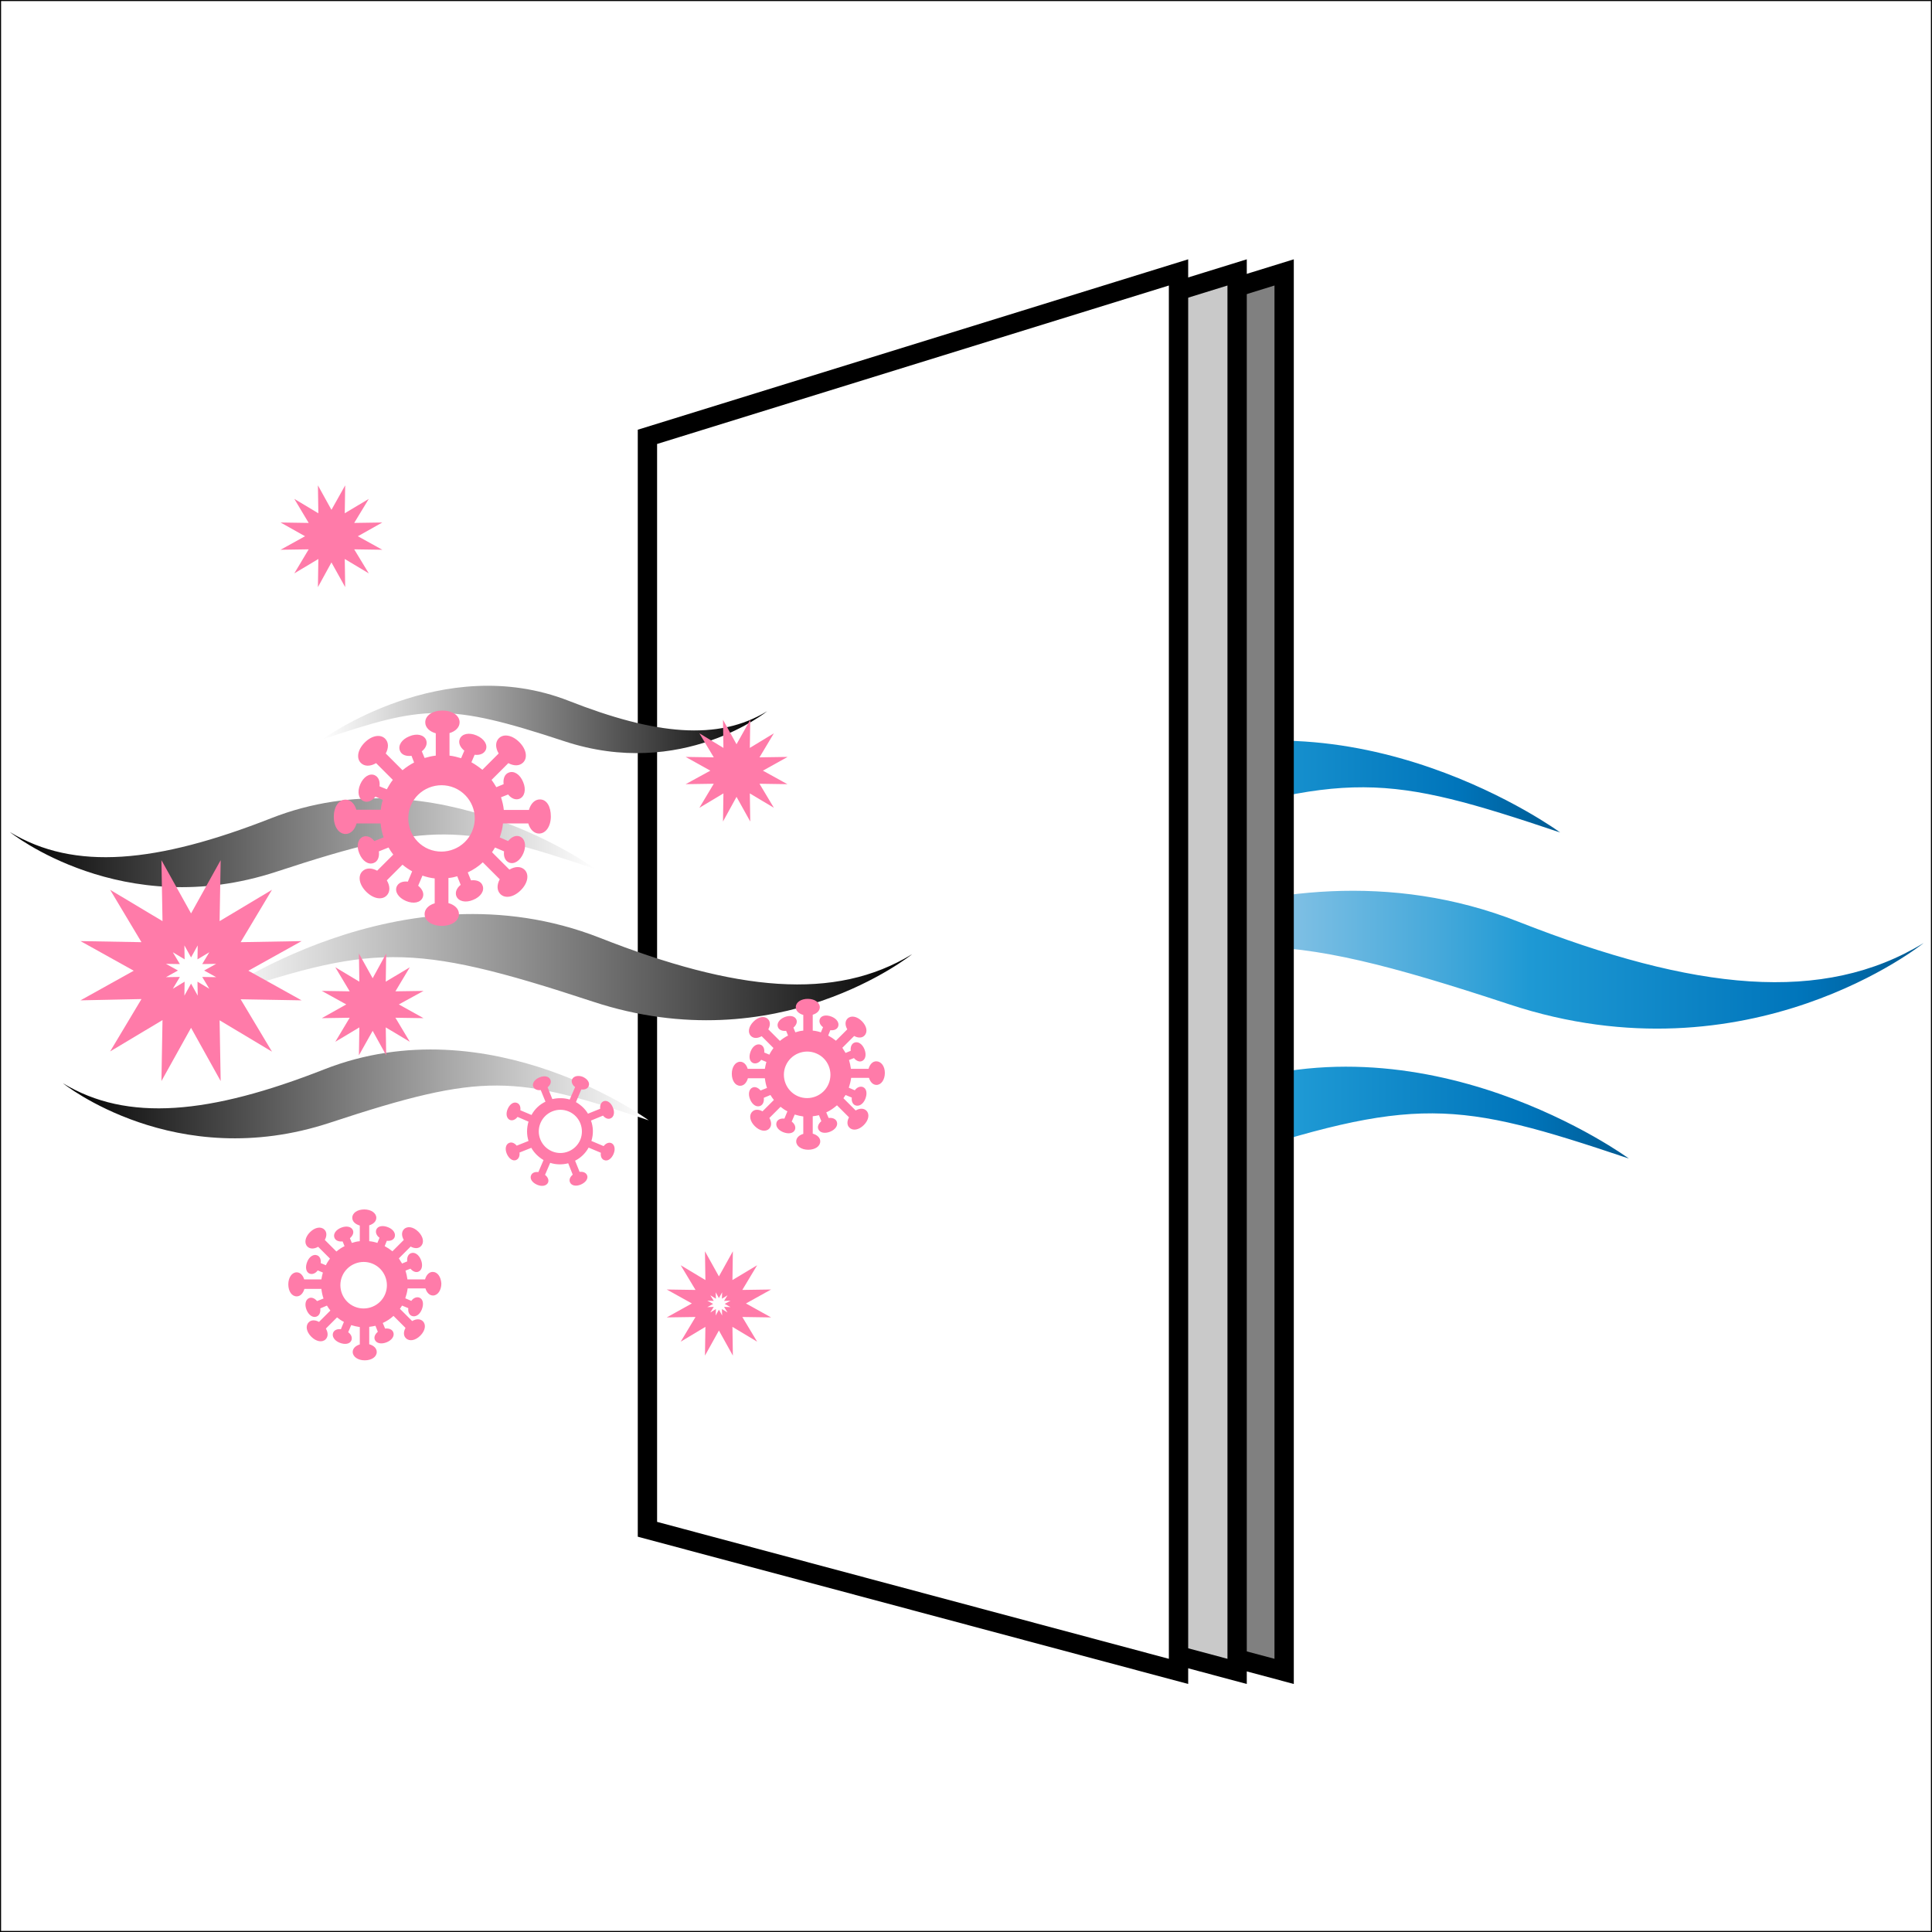<?xml version="1.0" encoding="UTF-8"?> <svg xmlns="http://www.w3.org/2000/svg" xmlns:xlink="http://www.w3.org/1999/xlink" version="1.1" id="Ebene_1" x="0px" y="0px" viewBox="0 0 900 900" style="enable-background:new 0 0 900 900;" xml:space="preserve"><rect x="0" y="0" width="900" height="900" fill="#333333" stroke="none"/> <style type="text/css"> .st0{fill:#FFFFFF;stroke:#000000;stroke-miterlimit:10;} .st1{fill:url(#SVGID_1_);} .st2{fill:url(#SVGID_00000091702078591872791890000016165994645927938212_);} .st3{fill:url(#SVGID_00000021799051065051380180000008985675807016540035_);} .st4{fill:#808080;stroke:#000000;stroke-width:9;stroke-miterlimit:10;} .st5{fill:#C9C9C9;stroke:#000000;stroke-width:9;stroke-miterlimit:10;} .st6{fill:#FFFFFF;stroke:#000000;stroke-width:9;stroke-miterlimit:10;} .st7{fill:url(#SVGID_00000106850855202331599600000015481466111265900210_);} .st8{fill:url(#SVGID_00000039135391557517412640000005612827240515681963_);} .st9{fill:url(#SVGID_00000052820846938047904620000016299929040415989652_);} .st10{fill:url(#SVGID_00000016791224548996715730000013728778926067563177_);} .st11{fill:#FF7BA9;} </style> <rect x="0" class="st0" width="900" height="900"></rect> <linearGradient id="SVGID_1_" gradientUnits="userSpaceOnUse" x1="472.807" y1="447.032" x2="896.115" y2="447.032"> <stop offset="0" style="stop-color:#C9DDF1"></stop> <stop offset="6.488667e-02" style="stop-color:#C0D9EF"></stop> <stop offset="0.173" style="stop-color:#A6CFEB"></stop> <stop offset="0.31" style="stop-color:#7DBFE4"></stop> <stop offset="0.471" style="stop-color:#44A8DA"></stop> <stop offset="0.567" style="stop-color:#1E99D4"></stop> <stop offset="0.865" style="stop-color:#0075BB"></stop> <stop offset="0.994" style="stop-color:#005B94"></stop> </linearGradient> <path class="st1" d="M472.8,466.1c0,0,114.5-84,234.6-36.7c82.2,32.3,142,38.4,188.7,9.9c0,0-81.1,65.5-192.9,28.6 S569.2,433.7,472.8,466.1z"></path> <linearGradient id="SVGID_00000037657227761097433590000000273256435816168101_" gradientUnits="userSpaceOnUse" x1="404.664" y1="523.735" x2="758.813" y2="523.735"> <stop offset="0" style="stop-color:#C9DDF1"></stop> <stop offset="6.488667e-02" style="stop-color:#C0D9EF"></stop> <stop offset="0.173" style="stop-color:#A6CFEB"></stop> <stop offset="0.31" style="stop-color:#7DBFE4"></stop> <stop offset="0.471" style="stop-color:#44A8DA"></stop> <stop offset="0.567" style="stop-color:#1E99D4"></stop> <stop offset="0.865" style="stop-color:#0075BB"></stop> <stop offset="0.994" style="stop-color:#005B94"></stop> </linearGradient> <path style="fill:url(#SVGID_00000037657227761097433590000000273256435816168101_);" d="M758.8,539.7c0,0-95.8-70.3-196.3-30.7 c-68.8,27.1-118.8,32.1-157.8,8.2c0,0,67.9,54.8,161.4,23.9S678.2,512.6,758.8,539.7z"></path> <linearGradient id="SVGID_00000134947924571369514470000002891751005468729496_" gradientUnits="userSpaceOnUse" x1="372.648" y1="371.886" x2="726.798" y2="371.886"> <stop offset="0" style="stop-color:#C9DDF1"></stop> <stop offset="6.488667e-02" style="stop-color:#C0D9EF"></stop> <stop offset="0.173" style="stop-color:#A6CFEB"></stop> <stop offset="0.31" style="stop-color:#7DBFE4"></stop> <stop offset="0.471" style="stop-color:#44A8DA"></stop> <stop offset="0.567" style="stop-color:#1E99D4"></stop> <stop offset="0.865" style="stop-color:#0075BB"></stop> <stop offset="0.994" style="stop-color:#005B94"></stop> </linearGradient> <path style="fill:url(#SVGID_00000134947924571369514470000002891751005468729496_);" d="M726.8,387.8c0,0-95.8-70.3-196.3-30.7 c-68.8,27.1-118.8,32.1-157.8,8.2c0,0,67.9,54.8,161.4,23.9S646.1,360.7,726.8,387.8z"></path> <polygon class="st4" points="598.2,126.9 598.2,778.6 350.7,712.4 350.7,203.5 "></polygon> <polygon class="st5" points="576.3,126.9 576.3,778.6 328.8,712.4 328.8,203.5 "></polygon> <polygon class="st6" points="549,126.9 549,778.6 301.6,712.4 301.6,203.5 "></polygon> <linearGradient id="SVGID_00000117634905097053585220000000134441084207464072_" gradientUnits="userSpaceOnUse" x1="98.74" y1="450.52" x2="424.974" y2="450.52"> <stop offset="0" style="stop-color:#FFFFFF"></stop> <stop offset="1" style="stop-color:#000000"></stop> </linearGradient> <path style="fill:url(#SVGID_00000117634905097053585220000000134441084207464072_);" d="M98.7,465.2c0,0,88.2-64.7,180.8-28.3 c63.3,24.9,109.4,29.6,145.4,7.6c0,0-62.5,50.5-148.7,22.1C190.1,438.2,173,440.2,98.7,465.2z"></path> <linearGradient id="SVGID_00000054950987463099136430000015558240823911587773_" gradientUnits="userSpaceOnUse" x1="6652.155" y1="509.633" x2="6925.089" y2="509.633" gradientTransform="matrix(-1 0 0 1 6954.358 0)"> <stop offset="0" style="stop-color:#FFFFFF"></stop> <stop offset="1" style="stop-color:#000000"></stop> </linearGradient> <path style="fill:url(#SVGID_00000054950987463099136430000015558240823911587773_);" d="M302.2,521.9c0,0-73.8-54.2-151.3-23.7 c-53,20.8-91.5,24.7-121.6,6.4c0,0,52.3,42.2,124.4,18.4S240,501,302.2,521.9z"></path> <linearGradient id="SVGID_00000087389283159873310210000012190580969887356846_" gradientUnits="userSpaceOnUse" x1="6567.247" y1="392.607" x2="6840.182" y2="392.607" gradientTransform="matrix(-1 0 0 1 6844.777 0)"> <stop offset="0" style="stop-color:#FFFFFF"></stop> <stop offset="1" style="stop-color:#000000"></stop> </linearGradient> <path style="fill:url(#SVGID_00000087389283159873310210000012190580969887356846_);" d="M277.5,404.9c0,0-73.8-54.2-151.3-23.7 c-53,20.8-91.5,24.7-121.6,6.4c0,0,52.3,42.2,124.4,18.4C201.1,382.3,215.4,384,277.5,404.9z"></path> <linearGradient id="SVGID_00000178171981340936293340000001696045482538494106_" gradientUnits="userSpaceOnUse" x1="-457.049" y1="335.143" x2="-249.782" y2="335.143" gradientTransform="matrix(1 0 0 1 607.166 0)"> <stop offset="0" style="stop-color:#FFFFFF"></stop> <stop offset="1" style="stop-color:#000000"></stop> </linearGradient> <path style="fill:url(#SVGID_00000178171981340936293340000001696045482538494106_);" d="M150.1,344.5c0,0,56-41.1,114.9-18 c40.2,15.8,69.5,18.8,92.4,4.8c0,0-39.7,32.1-94.5,14S197.3,328.6,150.1,344.5z"></path> <g> <polygon class="st11" points="179.9,491.6 173.6,480.2 167.2,491.6 167.4,478.6 156.2,485.3 162.9,474.1 149.9,474.3 161.3,467.9 149.9,461.6 162.9,461.8 156.2,450.6 167.4,457.3 167.2,444.2 173.6,455.7 179.9,444.2 179.7,457.3 190.9,450.6 184.2,461.8 197.3,461.6 185.8,467.9 197.3,474.3 184.2,474.1 190.9,485.3 179.7,478.6 "></polygon> </g> <g> <polygon class="st11" points="160.8,273.5 154.4,262 148.1,273.5 148.3,260.4 137.1,267.1 143.8,255.9 130.7,256.1 142.1,249.8 130.7,243.4 143.8,243.6 137.1,232.4 148.3,239.1 148.1,226.1 154.4,237.5 160.8,226.1 160.6,239.1 171.8,232.4 165,243.6 178.1,243.4 166.7,249.8 178.1,256.1 165,255.9 171.8,267.1 160.6,260.4 "></polygon> </g> <g> <polygon class="st11" points="349.5,382.7 343.1,371.2 336.8,382.7 337,369.6 325.8,376.3 332.5,365.1 319.4,365.3 330.9,359 319.4,352.6 332.5,352.8 325.8,341.6 337,348.4 336.8,335.3 343.1,346.7 349.5,335.3 349.3,348.4 360.5,341.6 353.8,352.8 366.9,352.6 355.4,359 366.8,365.3 353.8,365.1 360.5,376.3 349.3,369.6 "></polygon> </g> <g> <path class="st11" d="M102.8,503.6L89,478.8l-13.8,24.8l0.5-28.4l-24.4,14.6l14.6-24.4L37.5,466l24.8-13.8l-24.8-13.8l28.4,0.5 l-14.6-24.4l24.4,14.6l-0.5-28.4L89,425.5l13.8-24.8l-0.5,28.4l24.4-14.6l-14.6,24.4l28.4-0.5l-24.8,13.8l24.8,13.8l-28.4-0.5 l14.6,24.4l-24.4-14.6L102.8,503.6z M89,458.2l3.1,5.6l-0.1-6.5l5.5,3.3l-3.3-5.5l6.5,0.1l-5.6-3.1l5.6-3.1l-6.5,0.1l3.3-5.5 l-5.5,3.3l0.1-6.5l-3.1,5.6l-3.1-5.6l0.1,6.5l-5.5-3.3l3.3,5.5l-6.5-0.1l5.6,3.1l-5.6,3.1l6.5-0.1l-3.3,5.5l5.5-3.3l-0.1,6.5 L89,458.2z"></path> </g> <g> <path class="st11" d="M341.4,631.5l-6.5-11.7l-6.5,11.7l0.2-13.4l-11.5,6.9l6.9-11.5l-13.4,0.2l11.7-6.5l-11.7-6.5l13.4,0.2 l-6.9-11.5l11.5,6.9l-0.2-13.4l6.5,11.7l6.5-11.7l-0.2,13.4l11.5-6.9l-6.9,11.5l13.4-0.2l-11.7,6.5l11.7,6.5l-13.4-0.2l6.9,11.5 l-11.5-6.9L341.4,631.5z M334.9,610.1l1.5,2.7l-0.1-3l2.6,1.6l-1.6-2.6l3,0.1l-2.7-1.5l2.7-1.5l-3,0.1l1.6-2.6l-2.6,1.6l0.1-3 l-1.5,2.7l-1.5-2.7l0.1,3l-2.6-1.6l1.6,2.6l-3-0.1l2.7,1.5l-2.7,1.5l3-0.1l-1.6,2.6l2.6-1.6l-0.1,3L334.9,610.1z"></path> </g> <path class="st11" d="M266.5,502.8c-0.5,1.2,0.1,2.6,1.4,3.6l-2.5,5.8c-2.7-0.8-5.5-0.8-8.1-0.2l-2.2-5.5c1.2-1,1.8-2.3,1.3-3.5 c-0.6-1.6-2.8-2.1-5.1-1.1c-2.3,0.9-3.5,2.8-2.9,4.3c0.5,1.2,1.8,1.8,3.5,1.6l2.2,5.4c-2.7,1.3-5,3.4-6.5,6.2l-5.2-2.2 c0.2-1.6-0.3-2.9-1.5-3.4c-1.6-0.7-3.4,0.5-4.4,2.8c-1,2.3-0.5,4.4,1,5.1c1.2,0.5,2.6-0.1,3.6-1.4l5.1,2.2c-0.9,3-0.9,6.2,0,9 l-5.5,2.2c-1-1.2-2.3-1.8-3.5-1.3c-1.6,0.6-2.1,2.8-1.1,5.1s2.8,3.5,4.3,2.9c1.2-0.5,1.8-1.8,1.6-3.5l5.5-2.2 c1.3,2.3,3.3,4.3,5.7,5.7l-2.4,5.6c-1.6-0.2-2.9,0.3-3.4,1.5c-0.7,1.6,0.5,3.4,2.8,4.4c2.3,1,4.4,0.5,5.1-1c0.5-1.2-0.1-2.6-1.4-3.6 l2.4-5.6c2.8,0.9,5.7,0.9,8.4,0.2l2.1,5.3c-1.2,1-1.8,2.3-1.3,3.5c0.6,1.6,2.8,2.1,5.1,1.1s3.5-2.8,2.9-4.3 c-0.5-1.2-1.8-1.8-3.5-1.6l-2.1-5.2c2.6-1.3,4.8-3.4,6.3-6.1l5.7,2.4c-0.2,1.6,0.3,2.9,1.5,3.4c1.6,0.7,3.4-0.5,4.4-2.8 s0.5-4.4-1-5.1c-1.2-0.5-2.6,0.1-3.6,1.4l-5.7-2.4c1-3.2,0.9-6.5-0.2-9.5l5.6-2.3c1,1.2,2.3,1.8,3.5,1.3c1.6-0.6,2.1-2.8,1.1-5.1 c-0.9-2.3-2.8-3.5-4.3-2.9c-1.2,0.5-1.8,1.8-1.6,3.5l-5.7,2.3c-1.3-2.2-3.2-4-5.6-5.4l2.5-5.9c1.6,0.2,2.9-0.3,3.4-1.5 c0.7-1.6-0.5-3.4-2.8-4.4C269.3,500.8,267.2,501.3,266.5,502.8z M270.3,531c-2.2,5.1-8.1,7.5-13.2,5.3c-5.1-2.2-7.5-8.1-5.3-13.2 c2.2-5.1,8.1-7.5,13.2-5.3S272.4,525.9,270.3,531z"></path> <path class="st11" d="M201.6,592.5c-1.7,0-3,1.4-3.6,3.5h-8.2c-0.2-1.4-0.5-2.8-0.9-4.1l2.3-0.9c1.1,1.3,2.5,1.9,3.7,1.4 c1.7-0.7,2.2-3,1.2-5.5c-1-2.5-3-3.8-4.7-3.1c-1.3,0.5-1.9,2-1.7,3.8l-2.4,1c-0.5-0.8-1-1.6-1.5-2.4l5.5-5.5c1.8,1,3.7,1,4.8-0.2 c1.6-1.6,1.1-4.4-1.2-6.7c-2.3-2.3-5.1-2.8-6.7-1.2c-1.2,1.2-1.2,3.1-0.1,5l-5.3,5.3c-1.1-0.9-2.3-1.7-3.6-2.4l1-2.5 c1.7,0.2,3.1-0.4,3.6-1.6c0.7-1.7-0.5-3.7-3-4.7c-2.5-1-4.8-0.6-5.5,1.1c-0.5,1.3,0.1,2.8,1.5,3.8l-1,2.4c-1.2-0.4-2.5-0.7-3.8-0.8 v-7.4c2-0.6,3.3-1.9,3.3-3.5c0-2.2-2.4-3.9-5.6-3.9s-5.6,1.6-5.6,3.9c0,1.7,1.4,3,3.5,3.6v7.3c-1.3,0.1-2.5,0.4-3.7,0.8l-0.9-2.2 c1.3-1.1,1.9-2.5,1.4-3.7c-0.7-1.7-3-2.2-5.5-1.2c-2.5,1-3.8,3-3.1,4.7c0.5,1.3,2,1.9,3.8,1.7l0.9,2.2c-1.4,0.7-2.6,1.5-3.8,2.5 l-5.4-5.4c1-1.8,1-3.7-0.2-4.8c-1.6-1.6-4.4-1.1-6.7,1.2c-2.3,2.3-2.8,5.1-1.2,6.7c1.2,1.2,3.1,1.2,5,0.1l5.5,5.5 c-0.7,1-1.4,2-1.9,3.1l-2.4-1c0.2-1.7-0.4-3.1-1.6-3.6c-1.7-0.7-3.7,0.5-4.7,3c-1,2.5-0.6,4.8,1.1,5.5c1.3,0.5,2.8-0.1,3.8-1.5 l2.4,1c-0.3,1-0.5,2.1-0.7,3.2h-8c-0.6-2-1.9-3.3-3.5-3.3c-2.2,0-3.9,2.4-3.9,5.6c0,3.2,1.6,5.6,3.9,5.6c1.7,0,3-1.4,3.6-3.5h7.9 c0.2,1.6,0.5,3.1,1,4.5l-3,1.2c-1.1-1.3-2.5-1.9-3.7-1.4c-1.7,0.7-2.2,3-1.2,5.5c1,2.5,3,3.8,4.7,3.1c1.3-0.5,1.9-2,1.7-3.8l3.1-1.3 c0.5,0.8,1,1.6,1.6,2.3l-5.3,5.3c-1.8-1-3.7-1-4.8,0.2c-1.6,1.6-1.1,4.4,1.2,6.7c2.3,2.3,5.1,2.8,6.7,1.2c1.2-1.2,1.2-3.1,0.1-5 l5.2-5.2c1,0.8,2,1.5,3.2,2.1l-1.4,3.4c-1.7-0.2-3.1,0.4-3.6,1.6c-0.7,1.7,0.5,3.7,3,4.7c2.5,1,4.8,0.6,5.5-1.1 c0.5-1.3-0.1-2.8-1.5-3.8l1.4-3.3c1.3,0.4,2.6,0.7,4,0.9v8.1c-2,0.6-3.3,1.9-3.3,3.5c0,2.2,2.4,3.9,5.6,3.9s5.6-1.6,5.6-3.9 c0-1.7-1.4-3-3.5-3.6v-8.1c1-0.1,2-0.3,2.9-0.5l1.1,2.8c-1.3,1.1-1.9,2.5-1.4,3.7c0.7,1.7,3,2.2,5.5,1.2c2.5-1,3.8-3,3.1-4.7 c-0.5-1.3-2-1.9-3.8-1.7l-1.1-2.6c1.8-0.8,3.5-1.9,5-3.3l5.6,5.6c-1,1.8-1,3.7,0.2,4.8c1.6,1.6,4.4,1.1,6.7-1.2 c2.3-2.3,2.8-5.1,1.2-6.7c-1.2-1.2-3.1-1.2-5-0.1l-5.7-5.7c0.3-0.5,0.7-1,1-1.5l2.9,1.2c-0.2,1.7,0.4,3.1,1.6,3.6 c1.7,0.7,3.7-0.5,4.7-3c1-2.5,0.6-4.8-1.1-5.5c-1.3-0.5-2.8,0.1-3.8,1.5l-2.8-1.2c0.5-1.5,0.9-3,1.1-4.6h8.3c0.6,2,1.9,3.3,3.5,3.3 c2.2,0,3.9-2.4,3.9-5.6C205.4,594.8,203.8,592.5,201.6,592.5z M179.4,602.9c-2.3,5.5-8.7,8.1-14.2,5.8c-5.5-2.3-8.1-8.7-5.8-14.2 c2.3-5.5,8.7-8.1,14.2-5.8S181.7,597.4,179.4,602.9z"></path> <path class="st11" d="M408.2,494.4c-1.7,0-3,1.4-3.6,3.5h-8.2c-0.2-1.4-0.5-2.8-0.9-4.1l2.3-0.9c1.1,1.3,2.5,1.9,3.7,1.4 c1.7-0.7,2.2-3,1.2-5.5c-1-2.5-3-3.8-4.7-3.1c-1.3,0.5-1.9,2-1.7,3.8l-2.4,1c-0.5-0.8-1-1.6-1.5-2.4l5.5-5.5c1.8,1,3.7,1,4.8-0.2 c1.6-1.6,1.1-4.4-1.2-6.7c-2.3-2.3-5.1-2.8-6.7-1.2c-1.2,1.2-1.2,3.1-0.1,5l-5.3,5.3c-1.1-0.9-2.3-1.7-3.6-2.4l1-2.5 c1.7,0.2,3.1-0.4,3.6-1.6c0.7-1.7-0.5-3.7-3-4.7c-2.5-1-4.8-0.6-5.5,1.1c-0.5,1.3,0.1,2.8,1.5,3.8l-1,2.4c-1.2-0.4-2.5-0.7-3.8-0.8 v-7.4c2-0.6,3.3-1.9,3.3-3.5c0-2.2-2.4-3.9-5.6-3.9s-5.6,1.6-5.6,3.9c0,1.7,1.4,3,3.5,3.6v7.3c-1.3,0.1-2.5,0.4-3.7,0.8l-0.9-2.2 c1.3-1.1,1.9-2.5,1.4-3.7c-0.7-1.7-3-2.2-5.5-1.2c-2.5,1-3.8,3-3.1,4.7c0.5,1.3,2,1.9,3.8,1.7l0.9,2.2c-1.4,0.7-2.6,1.5-3.8,2.5 l-5.4-5.4c1-1.8,1-3.7-0.2-4.8c-1.6-1.6-4.4-1.1-6.7,1.2c-2.3,2.3-2.8,5.1-1.2,6.7c1.2,1.2,3.1,1.2,5,0.1l5.5,5.5 c-0.7,1-1.4,2-1.9,3.1l-2.4-1c0.2-1.7-0.4-3.1-1.6-3.6c-1.7-0.7-3.7,0.5-4.7,3c-1,2.5-0.6,4.8,1.1,5.5c1.3,0.5,2.8-0.1,3.8-1.5 l2.4,1c-0.3,1-0.5,2.1-0.7,3.2h-8c-0.6-2-1.9-3.3-3.5-3.3c-2.2,0-3.9,2.4-3.9,5.6s1.6,5.6,3.9,5.6c1.7,0,3-1.4,3.6-3.5h7.9 c0.2,1.6,0.5,3.1,1,4.5l-3,1.2c-1.1-1.3-2.5-1.9-3.7-1.4c-1.7,0.7-2.2,3-1.2,5.5c1,2.5,3,3.8,4.7,3.1c1.3-0.5,1.9-2,1.7-3.8l3.1-1.3 c0.5,0.8,1,1.6,1.6,2.3l-5.3,5.3c-1.8-1-3.7-1-4.8,0.2c-1.6,1.6-1.1,4.4,1.2,6.7c2.3,2.3,5.1,2.8,6.7,1.2c1.2-1.2,1.2-3.1,0.1-5 l5.2-5.2c1,0.8,2,1.5,3.2,2.1l-1.4,3.4c-1.7-0.2-3.1,0.4-3.6,1.6c-0.7,1.7,0.5,3.7,3,4.7c2.5,1,4.8,0.6,5.5-1.1 c0.5-1.3-0.1-2.8-1.5-3.8l1.4-3.3c1.3,0.4,2.6,0.7,4,0.9v8.1c-2,0.6-3.3,1.9-3.3,3.5c0,2.2,2.4,3.9,5.6,3.9s5.6-1.6,5.6-3.9 c0-1.7-1.4-3-3.5-3.6v-8.1c1-0.1,2-0.3,2.9-0.5l1.1,2.8c-1.3,1.1-1.9,2.5-1.4,3.7c0.7,1.7,3,2.2,5.5,1.2c2.5-1,3.8-3,3.1-4.7 c-0.5-1.3-2-1.9-3.8-1.7l-1.1-2.6c1.8-0.8,3.5-2,5-3.3l5.6,5.6c-1,1.8-1,3.7,0.2,4.8c1.6,1.6,4.4,1.1,6.7-1.2 c2.3-2.3,2.8-5.1,1.2-6.7c-1.2-1.2-3.1-1.2-5-0.1l-5.7-5.7c0.3-0.5,0.7-1,1-1.5l2.9,1.2c-0.2,1.7,0.4,3.1,1.6,3.6 c1.7,0.7,3.7-0.5,4.7-3c1-2.5,0.6-4.8-1.1-5.5c-1.3-0.5-2.8,0.1-3.8,1.5l-2.8-1.2c0.5-1.5,0.9-3,1.1-4.6h8.3c0.6,2,1.9,3.3,3.5,3.3 c2.2,0,3.9-2.4,3.9-5.6S410.4,494.4,408.2,494.4z M386,504.9c-2.3,5.5-8.7,8.1-14.2,5.8c-5.5-2.3-8.1-8.7-5.8-14.2 c2.3-5.5,8.7-8.1,14.2-5.8C385.8,493,388.3,499.4,386,504.9z"></path> <path class="st11" d="M251.5,372.4c-2.4,0-4.3,2-5.1,4.9h-11.7c-0.2-2-0.7-4-1.3-5.9l3.3-1.3c1.5,1.9,3.5,2.7,5.3,2 c2.4-1,3.2-4.3,1.7-7.8c-1.4-3.5-4.2-5.4-6.7-4.4c-1.9,0.7-2.7,2.8-2.4,5.4l-3.4,1.4c-0.7-1.2-1.4-2.3-2.2-3.4l7.8-7.8 c2.6,1.4,5.2,1.4,6.9-0.3c2.2-2.2,1.5-6.2-1.8-9.5c-3.3-3.3-7.3-4-9.5-1.8c-1.7,1.7-1.7,4.4-0.1,7.1l-7.6,7.6 c-1.6-1.3-3.3-2.5-5.1-3.5l1.5-3.5c2.4,0.3,4.4-0.5,5.2-2.3c1-2.4-0.8-5.2-4.3-6.7c-3.5-1.5-6.8-0.8-7.8,1.6 c-0.8,1.8,0.1,3.9,2.1,5.5l-1.5,3.5c-1.7-0.5-3.5-1-5.4-1.2v-10.5c2.8-0.8,4.7-2.7,4.7-5c0-3.2-3.4-5.5-8-5.5s-8,2.3-8,5.5 c0,2.4,2,4.3,4.9,5.1v10.4c-1.8,0.2-3.5,0.6-5.2,1.1l-1.3-3.1c1.9-1.5,2.7-3.5,2-5.3c-1-2.4-4.3-3.2-7.8-1.7 c-3.5,1.4-5.4,4.2-4.4,6.7c0.7,1.9,2.8,2.7,5.4,2.4l1.2,3.1c-1.9,1-3.7,2.2-5.4,3.6l-7.8-7.8c1.4-2.6,1.4-5.2-0.3-6.9 c-2.2-2.2-6.2-1.5-9.5,1.8c-3.3,3.3-4,7.3-1.8,9.5c1.7,1.7,4.4,1.7,7.1,0.1l7.8,7.8c-1.1,1.4-2,2.9-2.8,4.4l-3.4-1.4 c0.3-2.4-0.5-4.4-2.3-5.2c-2.4-1-5.2,0.8-6.7,4.3c-1.5,3.5-0.8,6.8,1.6,7.8c1.8,0.8,3.9-0.1,5.5-2.1l3.4,1.5c-0.4,1.5-0.8,3-0.9,4.6 h-11.4c-0.8-2.8-2.7-4.7-5-4.7c-3.2,0-5.5,3.4-5.5,8s2.3,8,5.5,8c2.4,0,4.3-2,5.1-4.9h11.2c0.2,2.2,0.7,4.4,1.4,6.5l-4.3,1.7 c-1.5-1.9-3.5-2.7-5.3-2c-2.4,1-3.2,4.3-1.7,7.8c1.4,3.5,4.2,5.4,6.7,4.4c1.9-0.7,2.7-2.8,2.4-5.4l4.5-1.8c0.7,1.2,1.4,2.3,2.2,3.3 l-7.5,7.5c-2.6-1.4-5.2-1.4-6.9,0.3c-2.2,2.2-1.5,6.2,1.8,9.5c3.3,3.3,7.3,4,9.5,1.8c1.7-1.7,1.7-4.4,0.1-7.1l7.3-7.3 c1.4,1.2,2.9,2.2,4.5,3.1l-2,4.8c-2.4-0.3-4.4,0.5-5.2,2.3c-1,2.4,0.8,5.2,4.3,6.7c3.5,1.5,6.8,0.8,7.8-1.6c0.8-1.8-0.1-3.9-2.1-5.5 l2-4.7c1.8,0.6,3.7,1.1,5.7,1.3v11.6c-2.8,0.8-4.7,2.7-4.7,5c0,3.2,3.4,5.5,8,5.5s8-2.3,8-5.5c0-2.4-2-4.3-4.9-5.1V409 c1.4-0.1,2.8-0.4,4.1-0.8l1.6,4c-1.9,1.5-2.7,3.5-2,5.3c1,2.4,4.3,3.2,7.8,1.7c3.5-1.4,5.4-4.2,4.4-6.7c-0.7-1.9-2.8-2.7-5.4-2.4 l-1.5-3.7c2.6-1.2,5-2.8,7-4.7l7.9,7.9c-1.4,2.6-1.4,5.2,0.3,6.9c2.2,2.2,6.2,1.5,9.5-1.8c3.3-3.3,4-7.3,1.8-9.5 c-1.7-1.7-4.4-1.7-7.1-0.1l-8.1-8.1c0.5-0.7,0.9-1.4,1.4-2.2l4.2,1.8c-0.3,2.4,0.5,4.4,2.3,5.2c2.4,1,5.2-0.8,6.7-4.3 c1.5-3.5,0.8-6.8-1.6-7.8c-1.8-0.8-3.9,0.1-5.5,2.1l-3.9-1.7c0.7-2.1,1.3-4.2,1.5-6.5h11.8c0.8,2.8,2.7,4.7,5,4.7 c3.2,0,5.5-3.4,5.5-8S254.7,372.4,251.5,372.4z M219.9,387.3c-3.3,7.8-12.4,11.5-20.3,8.2c-7.8-3.3-11.5-12.4-8.2-20.3 c3.3-7.8,12.4-11.5,20.3-8.2C219.6,370.4,223.3,379.4,219.9,387.3z"></path> </svg> 